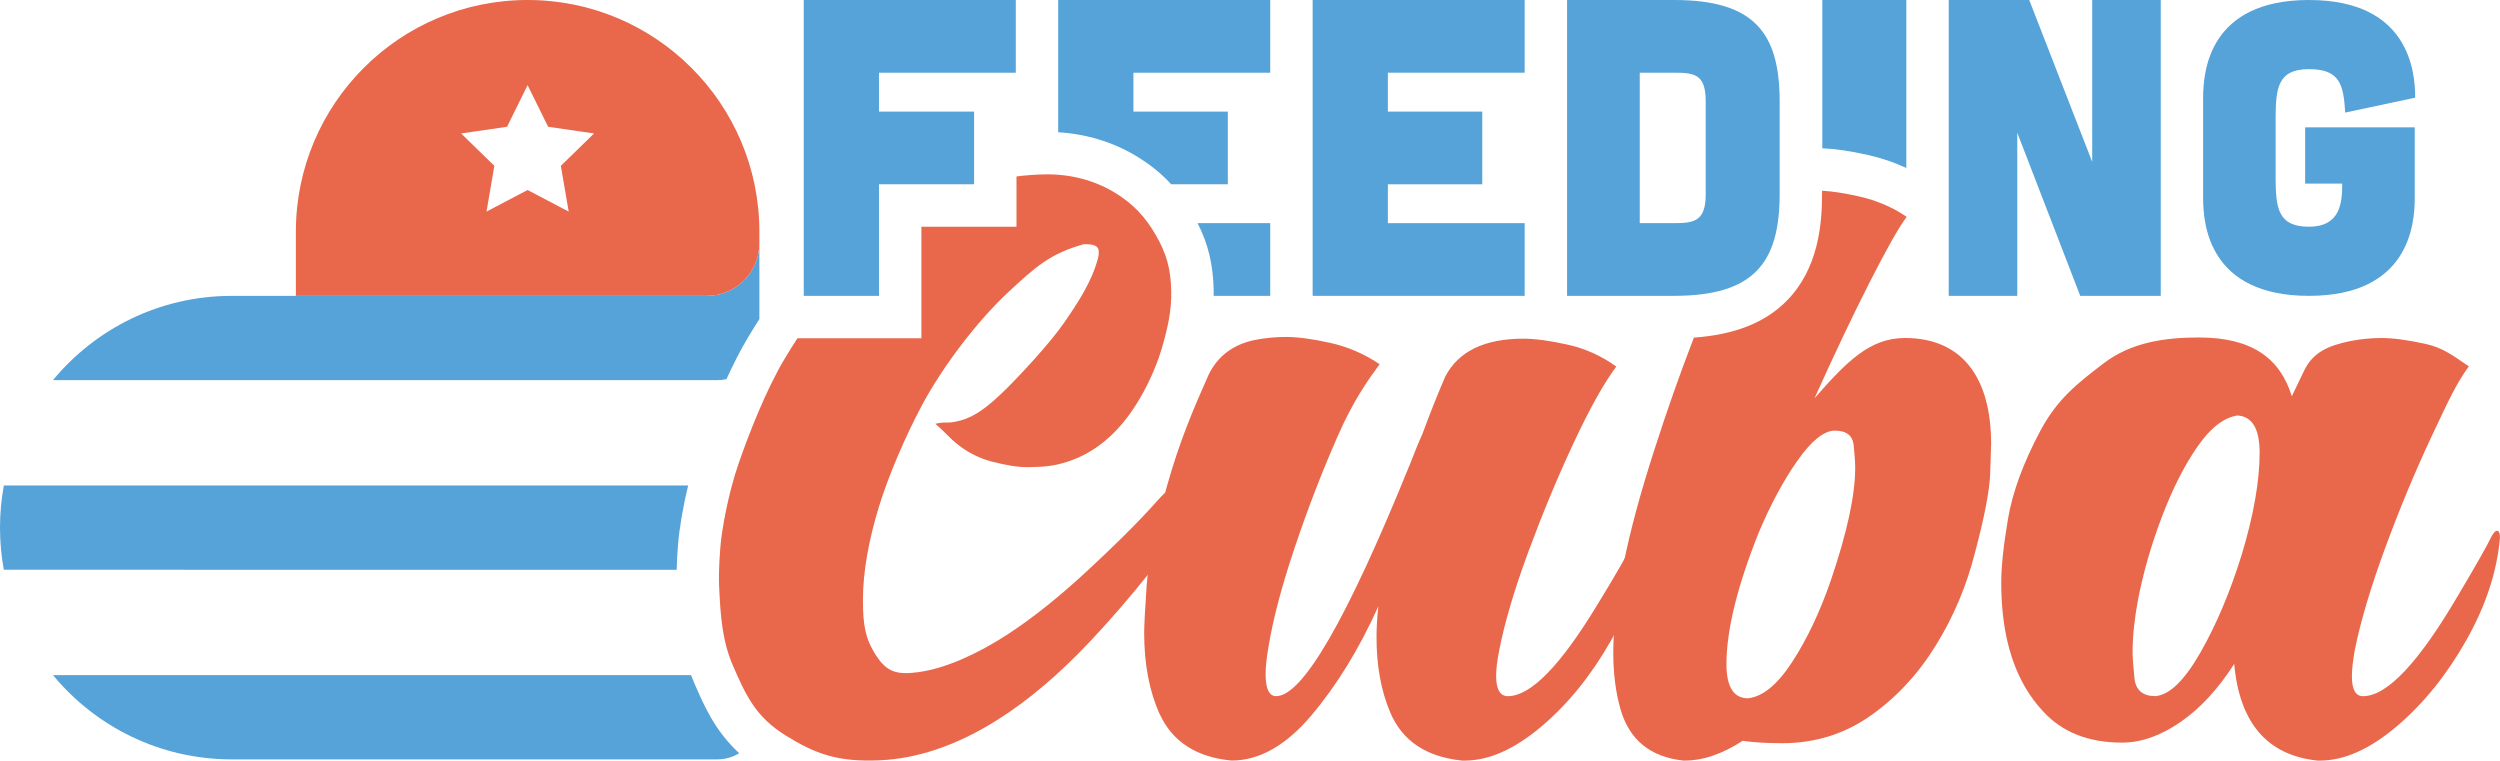 <svg xmlns="http://www.w3.org/2000/svg" id="Capa_2" viewBox="0 0 1179.08 358.71"><defs><style>.cls-1{fill:#e9674b;}.cls-2{fill:#55a3d9;}</style></defs><g id="Capa_3"><path class="cls-1" d="m563.98,238.2c-.21,2.19-1.74,4.9-3.14,6.92-14.59,21.16-36.16,47.02-53.16,64.02-26.25,26.27-58.28,47.93-92.84,49.45-19.7.87-30.35-3.05-44.26-11.69-13.91-8.64-18.61-18.41-24.83-32.8-5.09-11.75-5.93-22.96-6.61-38.07-.12-2.59-.13-8.92.58-17.7.73-9.15,3.84-25.86,8.65-39.78,4.72-13.66,12.91-34.7,21.74-49.42,1.88-3.14,3.88-6.35,5.99-9.59h58.46v-52.62h44.85v-23.7c4.21-.54,8.41-.86,12.54-.97,12.66-.35,23.99,2.75,33.34,8.31,9.34,5.56,14.99,12,19.7,20.09,5.3,9.09,7.18,16.35,7.4,26.58.21,9.41-1.73,17.91-4.64,27.68-2.91,9.77-8.45,21.35-14.7,30.05-7.64,10.61-17.2,18.73-29.35,22.72-6.69,2.2-11.28,2.5-18.26,2.63-5.67.11-11.15-.98-17.41-2.55-6.63-1.67-13.33-5.16-18.91-10.32-2.13-1.97-5.43-5.48-7.98-7.56,5.54-1.34,4.95.28,11.84-1.56,6.9-1.84,13.12-6.6,21.17-14.49,6.53-6.4,20.93-21.8,27.64-31.51,6.52-9.44,13.13-19.41,16.04-30.46.41-1.55.37-1.59.37-3.3,0-3.04-3.61-3.48-6.43-3.34-.06,0-.24-.17-.5-.09-15.77,4.41-22.67,10.44-36.16,23.07-14.02,13.13-30.2,34.11-40.28,52.91-7.59,14.16-15.86,33.36-20.26,47.74-4.7,15.35-7.61,30.59-7.58,44.23.02,11.47.96,18.15,6.44,26.42,4.88,7.38,9.58,8.81,19.21,7.57,13.83-1.77,29.21-9.26,41.9-17.43,13.14-8.46,26.41-19.44,37.93-30.12s23.46-22.2,33.44-33.42c4.39-4.93,6.46-6.6,12.43-6.91.23-.01.39.1.6.13.21.03.44.16.59.24,3.48,1.98,4.85,4.55,4.45,8.64Z"></path><path class="cls-1" d="m690.71,358.71h-1.17c-16.95-1.75-28.25-9.35-33.9-22.79-4.29-10.13-6.43-21.92-6.43-35.36,0-4.68.29-9.54.88-14.61-9.16,20.26-19.72,37.45-31.7,51.57-11.98,14.13-24.5,21.18-37.55,21.18-16.56-1.56-27.86-8.86-33.9-21.92-4.87-10.71-7.31-23.47-7.31-38.28,0-3.51.39-10.96,1.17-22.35.78-11.4,4.05-27.27,9.79-47.63,5.74-20.35,12.22-35.62,19.43-51.79,4.28-8.77,11.49-14.22,21.62-16.36,4.87-.97,9.83-1.46,14.9-1.46,5.45,0,12.37.93,20.75,2.78,8.37,1.85,16.17,5.21,23.38,10.08-5.84,7.99-12.42,17.26-19.72,33.82-7.3,16.56-14.08,34.09-20.31,52.6-6.24,18.51-10.42,34.48-12.56,47.92-.78,4.68-1.17,8.67-1.17,11.98,0,6.82,1.65,10.23,4.97,10.23,12.46,0,33.41-36.23,62.82-108.7,2.73-7.01,4.77-11.98,6.14-14.9,3.51-9.54,7.11-18.6,10.81-27.17,6.23-11.88,18.5-17.82,36.82-17.82,5.45,0,12.37.93,20.75,2.78,8.37,1.85,16.07,5.31,23.08,10.37-5.84,7.79-12.56,19.82-20.16,36.09-7.6,16.27-14.71,33.36-21.33,51.28-6.62,17.92-11.2,33.41-13.73,46.46-.98,4.87-1.46,8.87-1.46,11.98,0,6.43,1.85,9.64,5.55,9.64,10.71,0,24.74-14.32,42.08-42.95,8.77-14.22,15-25.13,18.7-32.73.97-1.56,1.75-2.34,2.34-2.34,1.17,0,1.75,1.07,1.75,3.21-1.56,15.98-6.97,32.14-16.22,48.51-9.25,16.36-20.21,29.91-32.87,40.62-12.66,10.72-24.74,16.07-36.23,16.07Z"></path><path class="cls-1" d="m898.41,159.41c-16.68,0-27.58,11.31-42.64,28.44,9.41-20.89,18.12-39.2,26.12-54.92,8-15.72,13.79-25.94,17.37-30.65-6.59-4.51-14.03-7.71-22.31-9.6-6.83-1.55-12.7-2.46-17.61-2.73v1.55c0,14.33-1.72,35.13-16.58,50.29-10.14,10.33-24.54,16.07-43.86,17.43-6.62,17.12-12.88,34.94-18.82,53.48-12.8,39.54-19.2,71.27-19.2,95.18,0,9.79,1.13,18.63,3.39,26.54,4.14,14.5,14.02,22.59,29.65,24.29h.85c8.47,0,17.51-3.11,27.11-9.32,5.08.75,11.29,1.13,18.64,1.13,15.43,0,29.27-4.28,41.51-12.85,12.24-8.56,22.54-19.63,30.92-33.18,8.38-13.56,14.55-28.15,18.5-43.78,4.52-16.94,6.92-29.46,7.2-37.56.29-8.09.43-12.7.43-13.83,0-31.07-13.54-49.91-40.67-49.91Zm-35.02,114.58c-5.08,14.68-11.11,27.39-18.07,38.12-6.97,10.73-13.94,16.48-20.9,17.23-6.78,0-10.17-5.37-10.17-16.1,0-16,5.09-36.71,15.25-62.13,5.65-13.36,11.77-24.71,18.36-34.03,6.59-9.32,12.43-13.98,17.51-13.98,5.46,0,8.42,2.31,8.89,6.92.47,4.62.71,8.15.71,10.59,0,12.99-3.86,30.78-11.58,53.38Z"></path><path class="cls-1" d="m1094.05,358.71h-1.17c-23.57-2.53-36.63-17.72-39.16-45.58-7.6,11.88-16.07,21.04-25.42,27.47-9.35,6.43-18.51,9.64-27.47,9.64-15.78,0-28.15-4.87-37.11-14.61-13.25-14.03-19.87-34.28-19.87-60.78,0-7.6,1.07-17.68,3.21-30.24,2.14-12.56,7.2-26.34,15.19-41.35,7.99-15,17.32-22.32,29.99-31.97,12.66-9.64,28.26-12.13,44.82-12.13,25.52,0,38.44,10.2,43.83,27.74l5.84-12.15c4.28-8.77,11.49-11.72,21.62-13.87,4.87-.97,9.83-1.46,14.9-1.46,5.45,0,12.37.93,20.75,2.78,8.37,1.85,13.17,5.72,20.38,10.59-5.84,7.99-9.66,16.26-17.45,32.82-7.79,16.56-15.1,34.09-21.92,52.6-6.82,18.51-11.59,34.48-14.32,47.92-.98,5.26-1.46,9.55-1.46,12.86,0,6.24,1.75,9.35,5.26,9.35,11.3,0,26.2-15.78,44.71-47.34,8.57-14.41,13.93-23.86,16.07-28.34.97-1.56,1.75-2.34,2.34-2.34.97,0,1.46,1.07,1.46,3.21-1.36,15.98-6.67,32.14-15.93,48.51-9.25,16.36-20.21,29.91-32.87,40.62-12.67,10.72-24.74,16.07-36.23,16.07Zm-77.43-30.39c6.62-.58,13.68-7.45,21.19-20.6,7.5-13.15,13.98-28.49,19.43-46.02,5.65-18.7,8.47-34.77,8.47-48.21,0-11.3-3.51-17.14-10.52-17.53-6.43.98-12.71,5.89-18.85,14.76-6.14,8.87-11.69,19.82-16.66,32.87-4.97,13.05-8.72,26.01-11.25,38.86-1.75,9.35-2.63,17.63-2.63,24.84,0,2.73.29,6.92.88,12.56.58,5.65,3.89,8.47,9.93,8.47Z"></path><path class="cls-2" d="m479.08,0v34.29h-64.52v18.34h44.85v34.29h-44.85v52.62h-35.48V0h100Z"></path><path class="cls-2" d="m599.08,105.25v34.29h-26.68c.01-.9.01-1.82,0-2.74-.26-12.05-2.5-21.54-7.57-31.55h34.26Z"></path><path class="cls-2" d="m534.56,34.29v18.34h44.52v34.29h-26.71c-4.8-5.25-10.3-9.65-16.86-13.55-10.83-6.44-23.34-10.21-36.43-10.99V0h100v34.29h-64.52Z"></path><path class="cls-2" d="m719.08,0v34.29h-64.52v18.34h44.52v34.29h-44.52v18.33h64.52v34.29h-100V0h100Z"></path><path class="cls-2" d="m789.51,0c37.48,0,49.83,15.15,49.83,47.84v43.65c0,32.7-12.36,48.04-49.83,48.04h-50.43V0h50.43Zm.6,105.25c9.57,0,14.35-1.59,14.35-13.55v-43.86c0-12.36-4.78-13.55-14.35-13.55h-16.75v70.96h16.75Z"></path><path class="cls-2" d="m899.08,0v79.23c-5.56-2.61-11.48-4.63-17.71-6.05-8.42-1.91-15.63-2.98-21.91-3.25V0h39.62Z"></path><path class="cls-2" d="m957.05,0l29.7,76.35V0h32.33v139.54h-37.97l-29.7-76.94v76.94h-32.33V0h37.97Z"></path><path class="cls-2" d="m1106.07,53.09c-.8-13.08-2.39-20.48-17.1-20.48s-15.71,8.91-15.71,23.51v27.3c0,14.6.99,23.5,15.71,23.5s15.7-11.05,15.7-20.34h-17.49v-26.54h51.69v33.42c0,12.52-2.78,46.07-49.9,46.07s-49.9-33.55-49.9-46.07v-47.39C1039.08,33.56,1041.86,0,1088.98,0s50.1,33.56,50.1,46.07l-33,7.02Z"></path><path class="cls-2" d="m348.63,355.25c-3.02,1.84-6.56,2.9-10.36,2.9H109.3c-33.94,0-64.27-15.47-84.31-39.75h300.93c.45,1.21.94,2.42,1.47,3.64,4.66,10.77,9.8,22.65,21.24,33.21Z"></path><path class="cls-2" d="m324.56,228.97c-2.6,10.69-4.23,20.93-4.77,27.75-.37,4.5-.57,8.57-.65,12H1.81c-1.19-6.44-1.81-13.09-1.81-19.87h0c0-6.79.62-13.44,1.81-19.88h322.75Z"></path><path class="cls-2" d="m358.15,114.7v35.78c-1.77,2.76-3.51,5.57-5.19,8.36-3.69,6.15-7.19,13.09-10.33,19.97-1.4.31-2.86.48-4.36.48H24.98c20.04-24.27,50.37-39.75,84.32-39.75h224c13.72,0,24.85-11.12,24.85-24.84Z"></path><path class="cls-1" d="m358.15,109.3v5.4c0,13.72-11.13,24.84-24.85,24.84h-193.76v-30.24c0-30.18,12.24-57.51,32.02-77.29C191.34,12.23,218.66,0,248.84,0c60.37,0,109.31,48.94,109.31,109.3Zm-89.94-9.51l-3.7-21.57,15.67-15.28-21.66-3.15-9.69-19.63-9.69,19.63-21.66,3.15,15.67,15.28-3.7,21.57,19.37-10.18,19.37,10.18Z"></path></g></svg>